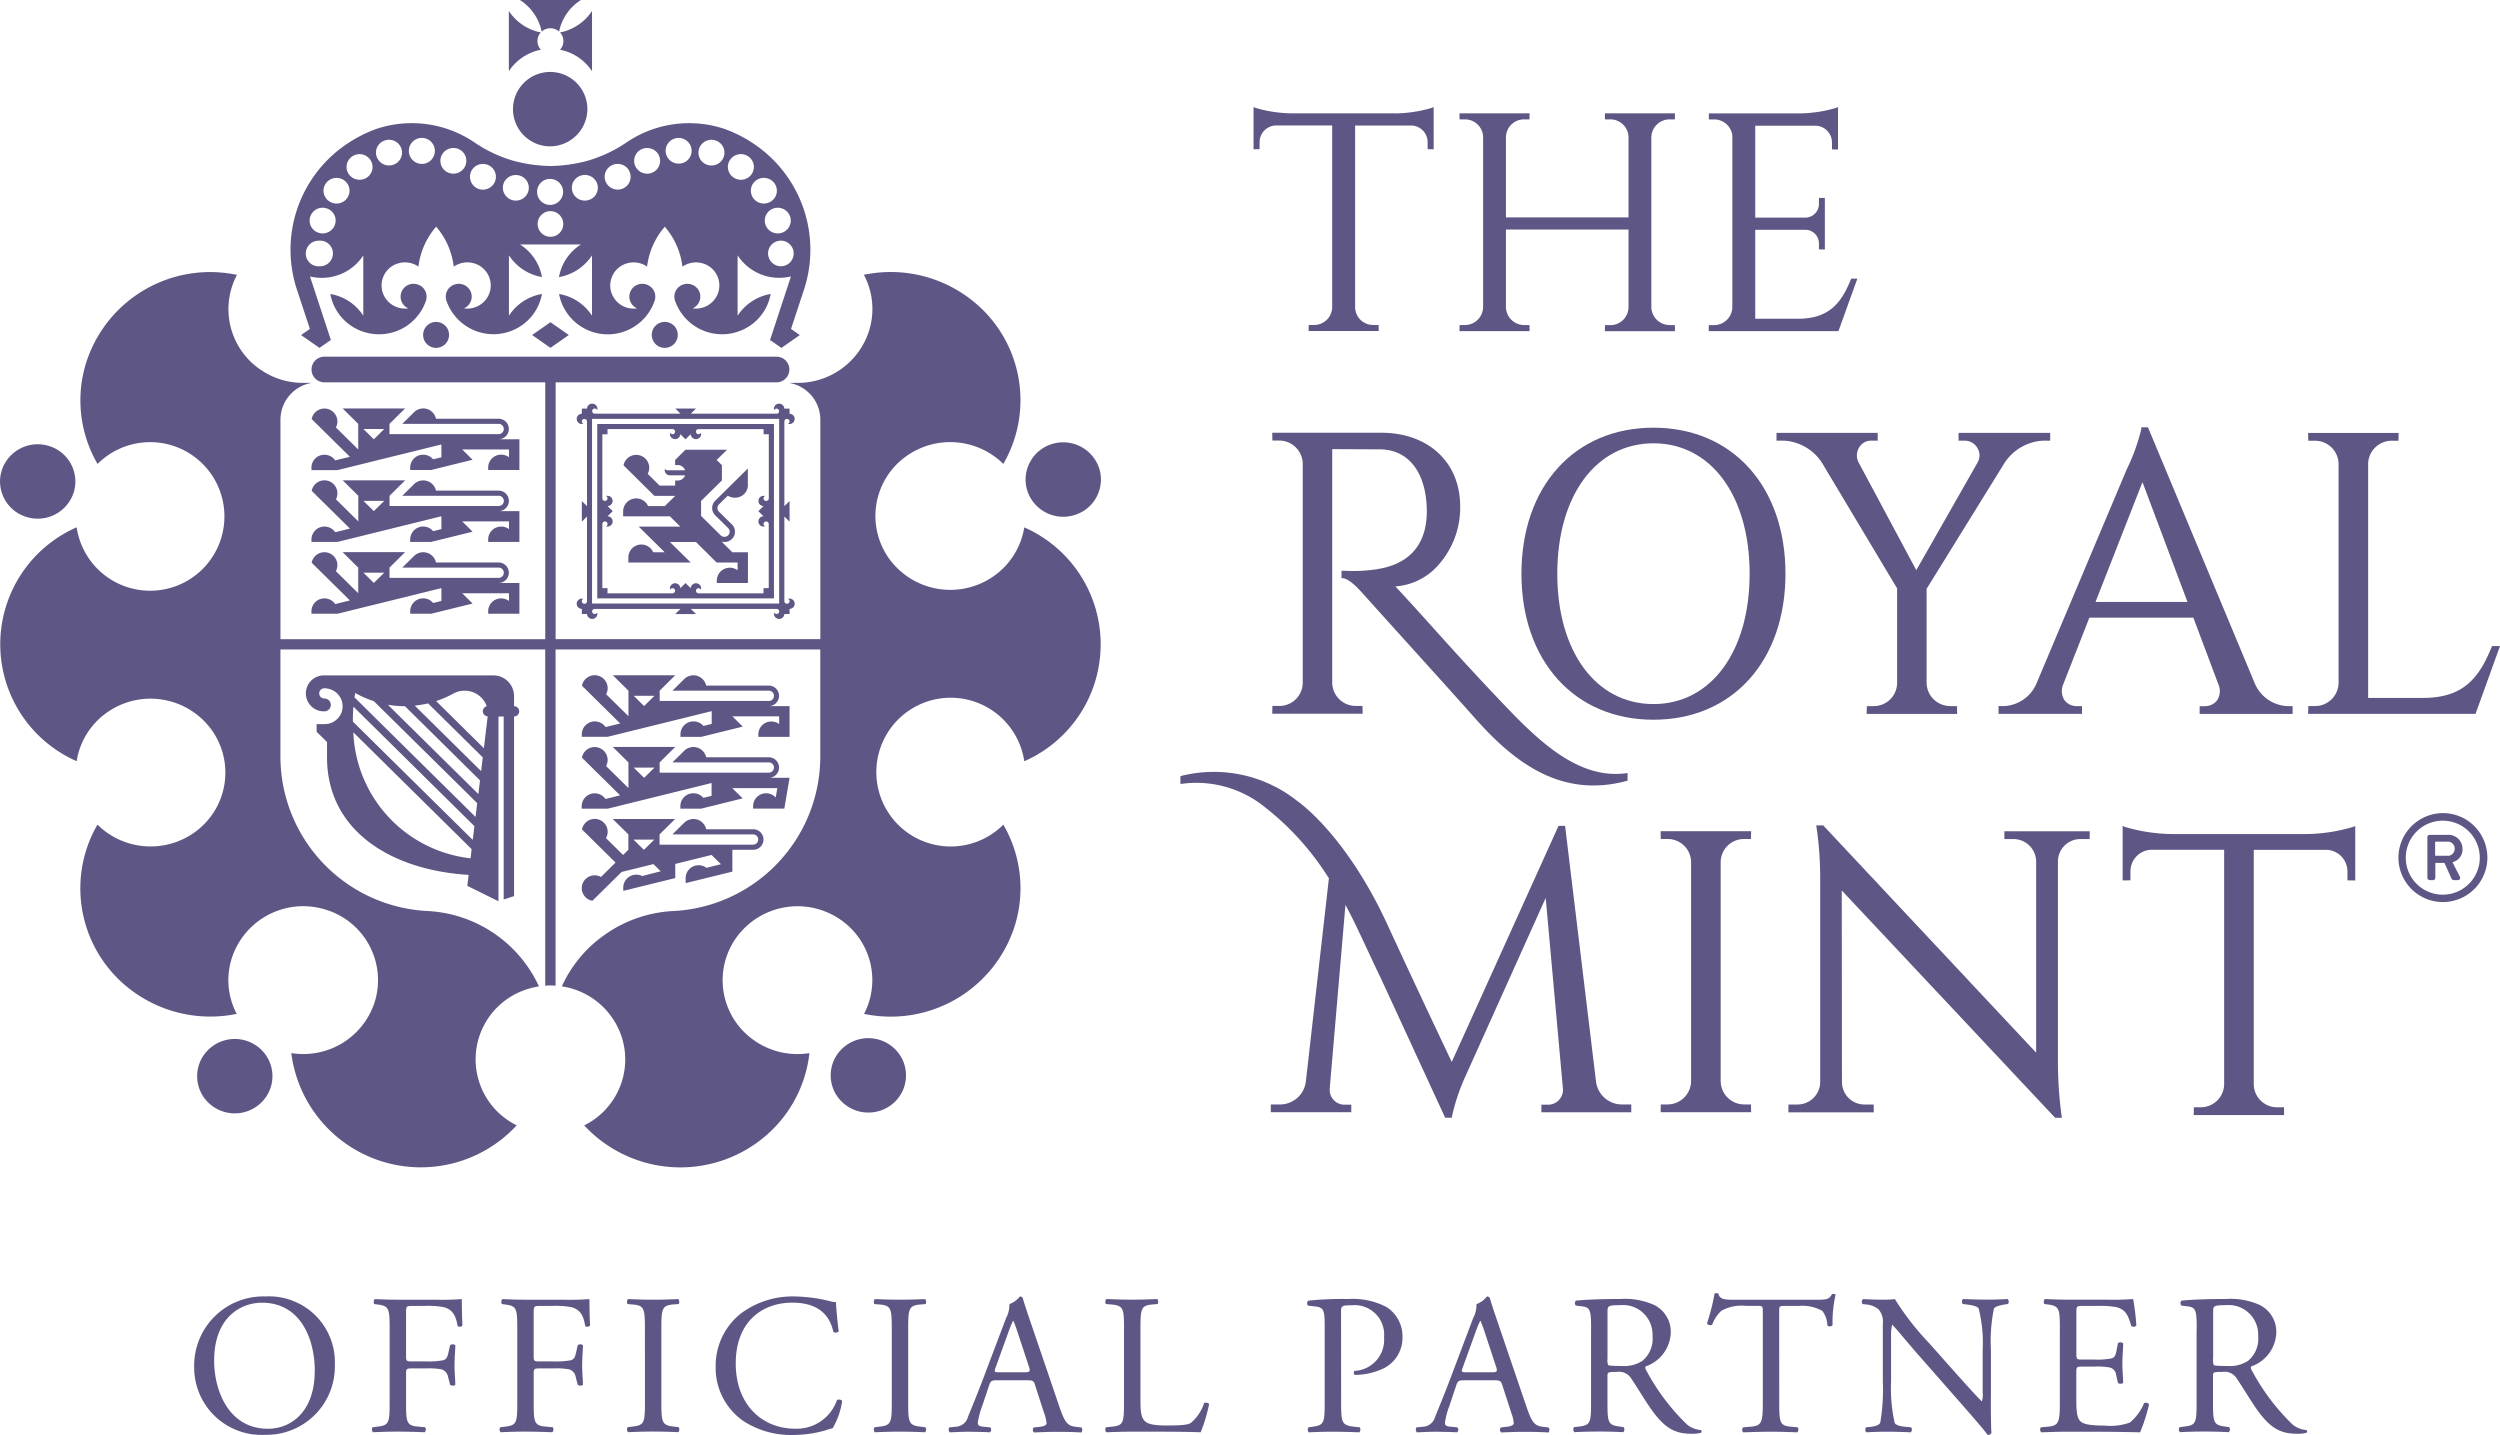 <svg xmlns:xlink="http://www.w3.org/1999/xlink" xmlns="http://www.w3.org/2000/svg" data-name="Group 40615" viewBox="0 0 186 106.758" width="186" height="106.758"><g fill="#5E5785" data-name="Group 40609"><path d="M14.447 101.711a5.145 5.145 0 0 1 5.3-5.255 4.9 4.9 0 0 1 5.166 5.1 5.08 5.08 0 0 1-5.166 5.193 5.01 5.01 0 0 1-5.3-5.044Zm8.974.311c0-2.456-1.086-5.1-3.93-5.1-1.547 0-3.558 1.056-3.558 4.318 0 2.2 1.071 5.059 4 5.059 1.785 0 3.481-1.34 3.481-4.272Z" data-name="Path 78740" fill="#5E5785"></path><path d="M30.21 100.889c0 .4.046.4.491.4h1.013a5.8 5.8 0 0 0 1.267-.088c.165-.058.284-.134.372-.522l.134-.595a.32.32 0 0 1 .388 0c0 .357-.058.952-.058 1.5s.058 1.1.058 1.443c-.058.088-.284.088-.388 0l-.15-.58a.71.71 0 0 0-.476-.564 5.2 5.2 0 0 0-1.148-.073h-1.011c-.445 0-.491.015-.491.4v2.069c0 1.562.031 1.785.91 1.862l.507.046a.29.29 0 0 1-.031.372 53 53 0 0 0-1.981-.046c-.656 0-1.159.015-1.862.046a.29.29 0 0 1-.031-.372l.372-.046c.864-.1.894-.3.894-1.862v-5.347c0-1.562-.031-1.769-.894-1.877l-.238-.031c-.088-.058-.061-.326.031-.372.626.031 1.132.046 1.727.046h2.737a20 20 0 0 0 2.007-.046c0 .683.015 1.4.046 1.965a.27.27 0 0 1-.357.046c-.119-.672-.3-1.221-1.04-1.412a6.4 6.4 0 0 0-1.443-.088h-.91c-.445 0-.445.031-.445.595v3.14Z" data-name="Path 78741" fill="#5E5785"></path><path d="M39.706 100.889c0 .4.046.4.491.4h1.013a5.8 5.8 0 0 0 1.267-.088c.165-.058.284-.134.372-.522l.134-.595a.32.32 0 0 1 .388 0c0 .357-.058.952-.058 1.5s.058 1.1.058 1.443c-.058.088-.284.088-.388 0l-.15-.58a.71.71 0 0 0-.476-.564 5.2 5.2 0 0 0-1.148-.073h-1.011c-.445 0-.491.015-.491.4v2.069c0 1.562.031 1.785.91 1.862l.507.046a.29.29 0 0 1-.031.372 53 53 0 0 0-1.981-.046c-.656 0-1.159.015-1.862.046a.29.29 0 0 1-.031-.372l.372-.046c.864-.1.894-.3.894-1.862v-5.347c0-1.562-.031-1.769-.894-1.877l-.238-.031c-.088-.058-.061-.326.031-.372.626.031 1.132.046 1.727.046h2.737a20 20 0 0 0 2.007-.046c0 .683.015 1.4.046 1.965a.27.27 0 0 1-.357.046c-.119-.672-.3-1.221-1.04-1.412a6.4 6.4 0 0 0-1.443-.088h-.91c-.445 0-.445.031-.445.595v3.14Z" data-name="Path 78742" fill="#5E5785"></path><path d="M47.982 98.955c0-1.578-.031-1.831-.91-1.9l-.372-.031c-.088-.058-.058-.326.031-.372.745.031 1.251.046 1.877.046s1.1-.015 1.846-.046c.088.046.119.311.031.372l-.37.024c-.879.073-.91.326-.91 1.9v5.3c0 1.578.031 1.785.91 1.888l.372.046c.088.061.058.326-.031.372a42 42 0 0 0-1.846-.046c-.626 0-1.132.015-1.877.046a.29.29 0 0 1-.031-.372l.372-.046c.879-.1.91-.311.91-1.888Z" data-name="Path 78743" fill="#5E5785"></path><path d="M55.124 97.723a6.42 6.42 0 0 1 4.019-1.267 11.6 11.6 0 0 1 2.633.357 1.1 1.1 0 0 0 .418.058c.015.342.088 1.278.207 2.188a.32.32 0 0 1-.4.031c-.223-1.013-.894-2.172-3.051-2.172-2.276 0-4.211 1.443-4.211 4.525s1.981 4.852 4.422 4.852a3.17 3.17 0 0 0 3.109-2.126.31.31 0 0 1 .388.061 5.6 5.6 0 0 1-.714 2.038 3 3 0 0 0-.522.15 8.8 8.8 0 0 1-2.353.342 6.53 6.53 0 0 1-3.708-1 4.8 4.8 0 0 1-2.115-4.092 4.95 4.95 0 0 1 1.877-3.946Z" data-name="Path 78744" fill="#5E5785"></path><path d="M66.348 98.955c0-1.578-.031-1.831-.91-1.9l-.372-.031c-.088-.058-.058-.326.031-.372.745.031 1.251.046 1.877.046s1.1-.015 1.846-.046c.088.046.119.311.031.372l-.372.031c-.879.073-.91.326-.91 1.9v5.3c0 1.578.031 1.785.91 1.888l.372.046a.29.29 0 0 1-.031.372 42 42 0 0 0-1.846-.046c-.626 0-1.132.015-1.877.046a.29.29 0 0 1-.031-.372l.372-.046c.879-.1.91-.311.91-1.888Z" data-name="Path 78745" fill="#5E5785"></path><path d="M77.019 103.066c-.1-.326-.165-.372-.61-.372H74.16c-.372 0-.461.046-.564.357l-.522 1.562a5.7 5.7 0 0 0-.326 1.236c0 .18.073.269.43.3l.491.046a.24.24 0 0 1-.031.372c-.388-.031-.848-.031-1.547-.046-.491 0-1.029.031-1.428.046a.3.3 0 0 1-.031-.372l.491-.046a.99.99 0 0 0 .894-.729c.269-.683.683-1.65 1.309-3.32l1.52-4.019a2.13 2.13 0 0 0 .253-1.056 1.7 1.7 0 0 0 .775-.564.21.21 0 0 1 .223.134c.192.656.43 1.34.656 2l2.038 5.984c.43 1.278.626 1.5 1.263 1.578l.4.046c.1.073.073.311 0 .372a33 33 0 0 0-1.8-.046c-.714 0-1.282.031-1.712.046a.25.25 0 0 1-.031-.372l.43-.046c.311-.031.522-.119.522-.269a3 3 0 0 0-.192-.791l-.656-2.023Zm-2.948-1.324c-.119.342-.1.357.311.357h1.831c.43 0 .461-.061.326-.461l-.8-2.426a10 10 0 0 0-.342-.937h-.031a9 9 0 0 0-.357.879l-.937 2.591Z" data-name="Path 78746" fill="#5E5785"></path><path d="M83.629 98.928c0-1.562-.031-1.8-.967-1.877l-.372-.031c-.088-.058-.061-.326.031-.372.833.031 1.34.046 1.934.046s1.086-.015 1.831-.046c.088.046.119.311.031.372l-.357.031c-.879.073-.91.311-.91 1.877v5.178c0 .937.046 1.324.311 1.608.165.165.445.342 1.624.342 1.263 0 1.578-.058 1.816-.192a3.2 3.2 0 0 0 .983-1.474c.088-.073.372-.015.372.088a11.7 11.7 0 0 1-.626 2.084c-.76-.031-2.172-.046-3.708-.046h-1.37c-.626 0-1.1.015-1.935.046a.29.29 0 0 1-.031-.372l.445-.046c.864-.088.894-.3.894-1.862v-5.358Z" data-name="Path 78747" fill="#5E5785"></path><path d="M99.78 104.286c0 1.562.031 1.758.983 1.862l.4.046a.294.294 0 0 1-.031.372 50 50 0 0 0-1.934-.046c-.626 0-1.159.015-1.816.046a.29.29 0 0 1-.031-.372l.311-.046c.864-.119.894-.3.894-1.862v-5.493c0-1.267-.031-1.52-.7-1.593l-.537-.061a.25.25 0 0 1 .031-.372 24 24 0 0 1 2.948-.119 5.4 5.4 0 0 1 2.856.595 2.57 2.57 0 0 1 1.19 2.234 2.53 2.53 0 0 1-1.49 2.371 5.05 5.05 0 0 1-2.053.445c-.1-.046-.1-.269-.015-.3a2.314 2.314 0 0 0 2.188-2.5 2.193 2.193 0 0 0-2.4-2.38c-.791 0-.8.058-.8.537Z" data-name="Path 78748" fill="#5E5785"></path><path d="M111.774 103.066c-.1-.326-.165-.372-.61-.372h-2.249c-.372 0-.461.046-.564.357l-.522 1.562a5.7 5.7 0 0 0-.326 1.236c0 .18.073.269.43.3l.491.046a.24.24 0 0 1-.031.372c-.388-.031-.848-.031-1.547-.046-.491 0-1.029.031-1.428.046a.3.3 0 0 1-.031-.372l.491-.046a.99.99 0 0 0 .894-.729c.269-.683.683-1.65 1.309-3.32l1.516-4.019a2.13 2.13 0 0 0 .253-1.056 1.7 1.7 0 0 0 .775-.564.21.21 0 0 1 .223.134c.192.656.434 1.34.656 2l2.038 5.984c.43 1.278.626 1.5 1.267 1.578l.4.046c.1.073.073.311 0 .372a33 33 0 0 0-1.8-.046c-.714 0-1.278.031-1.712.046a.25.25 0 0 1-.031-.372l.436-.053c.311-.031.522-.119.522-.269a3 3 0 0 0-.192-.791l-.656-2.023Zm-2.948-1.324c-.119.342-.1.357.311.357h1.831c.43 0 .461-.061.326-.461l-.8-2.426a10 10 0 0 0-.342-.937h-.031a9 9 0 0 0-.357.879l-.937 2.591Z" data-name="Path 78749" fill="#5E5785"></path><path d="M118.378 98.939c0-1.412-.046-1.666-.656-1.743l-.476-.061a.25.25 0 0 1 .015-.372c.833-.073 1.862-.119 3.32-.119a5.3 5.3 0 0 1 2.487.445 2.22 2.22 0 0 1 1.236 2.084 2.76 2.76 0 0 1-1.862 2.487c-.073.088 0 .238.073.357a16.1 16.1 0 0 0 2.99 3.957 1.8 1.8 0 0 0 1.029.418.125.125 0 0 1 .015.207 2.3 2.3 0 0 1-.656.073c-1.267 0-2.023-.372-3.082-1.877-.388-.549-1-1.578-1.459-2.249a1.06 1.06 0 0 0-1.056-.476c-.668 0-.7.015-.7.326v1.877c0 1.562.031 1.743.894 1.862l.311.046a.29.29 0 0 1-.031.372 36 36 0 0 0-3.631 0 .29.29 0 0 1-.031-.372l.372-.046c.864-.1.894-.3.894-1.862V98.93Zm1.221 2.126a1.14 1.14 0 0 0 .046.491c.046.046.269.073 1.025.073a2.47 2.47 0 0 0 1.531-.388 2.13 2.13 0 0 0 .745-1.846 2.192 2.192 0 0 0-2.38-2.291c-.921 0-.967.058-.967.476v3.481Z" data-name="Path 78750" fill="#5E5785"></path><path d="M132.375 104.286c0 1.562.031 1.785.894 1.862l.476.046c.088.061.058.326-.031.372-.848-.031-1.355-.046-1.95-.046s-1.117.015-2.069.046a.26.26 0 0 1 0-.372l.537-.046c.848-.073.921-.3.921-1.862v-6.652c0-.461 0-.476-.445-.476h-.818a3.05 3.05 0 0 0-1.831.372 2.7 2.7 0 0 0-.672 1.029.29.29 0 0 1-.388-.1 15.6 15.6 0 0 0 .564-2.219.37.37 0 0 1 .284 0c.088.476.58.461 1.267.461h6.026c.8 0 .937-.031 1.159-.418.073-.031.238-.015.269.046a8.9 8.9 0 0 0-.223 2.261c-.058.119-.311.119-.388.031a1.9 1.9 0 0 0-.372-1.086 2.96 2.96 0 0 0-1.727-.372h-1.056c-.445 0-.43.015-.43.507Z" data-name="Path 78751" fill="#5E5785"></path><path d="M148.119 103.987c0 .445 0 2.219.046 2.606a.27.27 0 0 1-.284.165c-.18-.253-.61-.775-1.9-2.249l-3.454-3.93c-.4-.461-1.413-1.681-1.727-2.007h-.031a4 4 0 0 0-.073.967v3.243a11.7 11.7 0 0 0 .269 3.082c.088.165.388.253.76.284l.461.046a.274.274 0 0 1-.031.372 36 36 0 0 0-1.743-.046c-.626 0-1.029.015-1.547.046a.28.28 0 0 1-.031-.372l.4-.046c.342-.046.58-.134.656-.3a14.5 14.5 0 0 0 .192-3.067v-4.3a1.37 1.37 0 0 0-.326-1.071 1.62 1.62 0 0 0-.921-.357l-.253-.031a.26.26 0 0 1 .031-.372c.626.046 1.413.046 1.681.046a5 5 0 0 0 .683-.046 20.4 20.4 0 0 0 2.545 3.274l1.443 1.624c1.025 1.148 1.758 1.981 2.457 2.695h.031a1.5 1.5 0 0 0 .058-.626v-3.186a10.5 10.5 0 0 0-.3-3.082c-.088-.134-.326-.223-.921-.3l-.253-.031c-.1-.088-.088-.326.031-.372.683.031 1.19.046 1.758.046.641 0 1.025-.015 1.531-.046a.263.263 0 0 1 .031.372l-.207.031c-.476.073-.775.192-.833.311a12 12 0 0 0-.223 3.067v3.558Z" data-name="Path 78752" fill="#5E5785"></path><path d="M153.255 98.928c0-1.547-.031-1.769-.906-1.877l-.238-.031c-.088-.058-.058-.326.031-.372a34 34 0 0 0 1.758.046h2.8a19 19 0 0 0 2.007-.046 17 17 0 0 1 .238 1.981.3.3 0 0 1-.372.031c-.223-.7-.357-1.221-1.132-1.412a7.2 7.2 0 0 0-1.443-.088h-1.071c-.445 0-.445.031-.445.595v2.979c0 .418.046.418.491.418h.864a5.6 5.6 0 0 0 1.263-.088c.18-.058.284-.15.357-.522l.119-.61a.3.3 0 0 1 .388.015c0 .357-.058.937-.058 1.5 0 .537.058 1.1.058 1.428-.058.1-.311.1-.388.015l-.134-.58a.63.63 0 0 0-.461-.564 5 5 0 0 0-1.148-.073h-.864c-.445 0-.491.015-.491.4v2.1c0 .791.046 1.294.284 1.547.18.18.491.342 1.8.342a4.3 4.3 0 0 0 1.9-.223 3.7 3.7 0 0 0 1.056-1.443.275.275 0 0 1 .372.1 13 13 0 0 1-.668 2.069c-1.34-.031-2.664-.046-3.988-.046h-1.34c-.641 0-1.148.015-2.023.046a.29.29 0 0 1-.031-.372l.491-.046c.848-.073.921-.3.921-1.862v-5.358Z" data-name="Path 78753" fill="#5E5785"></path><path d="M163.434 98.939c0-1.412-.046-1.666-.656-1.743l-.476-.061a.25.25 0 0 1 .015-.372c.833-.073 1.862-.119 3.32-.119a5.26 5.26 0 0 1 2.483.445 2.22 2.22 0 0 1 1.236 2.084 2.76 2.76 0 0 1-1.862 2.487c-.073.088 0 .238.073.357a16.1 16.1 0 0 0 2.99 3.957 1.8 1.8 0 0 0 1.029.418.125.125 0 0 1 .015.207 2.3 2.3 0 0 1-.656.073c-1.263 0-2.023-.372-3.082-1.877-.388-.549-1-1.578-1.459-2.249a1.06 1.06 0 0 0-1.056-.476c-.668 0-.7.015-.7.326v1.877c0 1.562.031 1.743.894 1.862l.311.046a.294.294 0 0 1-.031.372 36 36 0 0 0-3.631 0 .29.29 0 0 1-.031-.372l.372-.046c.864-.1.894-.3.894-1.862V98.93Zm1.221 2.126a1.14 1.14 0 0 0 .046.491c.046.046.269.073 1.029.073a2.47 2.47 0 0 0 1.531-.388 2.13 2.13 0 0 0 .745-1.846 2.192 2.192 0 0 0-2.38-2.291c-.921 0-.967.058-.967.476v3.481Z" data-name="Path 78754" fill="#5E5785"></path></g><g fill="#5E5785" data-name="Group 40614"><g data-name="Group 40610" fill="#5E5785"><path d="M137.702 20.793c-.729 1.8-1.647 2.921-3.95 2.921h-3.163v-6.618h3.765a1.015 1.015 0 0 1 .975 1.013v.445l.441.008v-3.834h-.441v.449a1.016 1.016 0 0 1-.994 1.013h-3.746V9.354h4.537a1.25 1.25 0 0 1 1.174 1.247v.514l.449.008V7.965l-.154.065a10 10 0 0 1-2.679.407h-6.782l.008.449h.4a1.35 1.35 0 0 1 1.343 1.2v12.775a1.36 1.36 0 0 1-1.351 1.328h-.4l-.008.449h9.653l1.409-3.907h-.461l-.027.069Z" data-name="Path 78755" fill="#5E5785"></path><path d="M124.21 24.182a1.36 1.36 0 0 1-1.351-1.328V10.21a1.36 1.36 0 0 1 1.351-1.328h.4l.008-.449h-5.215l.008.449h.4a1.35 1.35 0 0 1 1.351 1.3v5.992h-9.12v-5.979a1.343 1.343 0 0 1 1.351-1.313h.4l.008-.449h-5.216l.008.449h.4a1.346 1.346 0 0 1 1.351 1.317v12.658a1.364 1.364 0 0 1-1.351 1.328h-.4l-.008.449h5.216l-.008-.449h-.4a1.36 1.36 0 0 1-1.351-1.324v-5.784h9.12v5.8a1.35 1.35 0 0 1-1.351 1.313h-.4l-.008.449h5.216l-.008-.449h-.4Z" data-name="Path 78756" fill="#5E5785"></path><path d="M103.818 8.433h-7.7a9.7 9.7 0 0 1-2.7-.407l-.154-.065v3.144l.449-.008v-.514a1.246 1.246 0 0 1 1.19-1.247h4.211v13.552a1.345 1.345 0 0 1-1.347 1.29h-.4l-.008.449h5.217l-.008-.449h-.4a1.34 1.34 0 0 1-1.347-1.305V9.339h4.2a1.24 1.24 0 0 1 1.194 1.247v.514l.449.008V7.965l-.154.065a10 10 0 0 1-2.7.407" data-name="Path 78757" fill="#5E5785"></path></g><g data-name="Group 40611" fill="#5E5785"><path d="M19.291 27.436a5.55 5.55 0 0 0 3.363 1.05h.546a2.78 2.78 0 0 0-2.334 2.729v16.34h19.7v-19.11H24.132a.954.954 0 1 1 0-1.908h33.642a.954.954 0 1 1 0 1.908H41.339v19.107h19.694V31.213a2.78 2.78 0 0 0-2.333-2.727h.526a5.57 5.57 0 0 0 5.408-3.8 5.42 5.42 0 0 0-.361-4.241 9.74 9.74 0 0 1 7.669 1.616 9.46 9.46 0 0 1 2.706 12.455 5.626 5.626 0 0 0-7.22-.576 5.455 5.455 0 0 0-1.236 7.68 5.62 5.62 0 0 0 7.78 1.217 5.5 5.5 0 0 0 2.234-3.6 9.5 9.5 0 0 1 0 17.4 5.533 5.533 0 1 0-1.558 4.717 9.4 9.4 0 0 1 .8 7.684 9.68 9.68 0 0 1-11.162 6.395 5.45 5.45 0 0 0-1.681-6.959 5.613 5.613 0 0 0-7.776 1.221 5.447 5.447 0 0 0 1.232 7.677 5.6 5.6 0 0 0 4.161.979 9.49 9.49 0 0 1-3.922 6.678 9.754 9.754 0 0 1-12.835-1.3 5.47 5.47 0 0 0 2.783-6.6 5.55 5.55 0 0 0-4.448-3.743 9.47 9.47 0 0 1 3.136-3.8 9.67 9.67 0 0 1 5.058-1.8 11.513 11.513 0 0 0 11.035-11.44V48.32H41.335v25.014a5 5 0 0 0-.771 0V48.32h-19.7v8.026A11.514 11.514 0 0 0 31.82 67.78a9.67 9.67 0 0 1 8.28 5.606 6 6 0 0 0-.867.207 5.471 5.471 0 0 0-.791 10.133 9.71 9.71 0 0 1-16.769-5.377 5.58 5.58 0 0 0 6.183-3.731 5.48 5.48 0 0 0-3.573-6.924 5.587 5.587 0 0 0-7.016 3.527 5.4 5.4 0 0 0 .342 4.211 9.75 9.75 0 0 1-7.65-1.624 9.467 9.467 0 0 1-2.71-12.455 5.63 5.63 0 0 0 7.224.576 5.455 5.455 0 0 0 1.232-7.68 5.613 5.613 0 0 0-7.776-1.217 5.46 5.46 0 0 0-2.226 3.6 9.5 9.5 0 0 1 0-17.4 5.527 5.527 0 1 0 1.555-4.713 9.4 9.4 0 0 1-.8-7.68A9.68 9.68 0 0 1 17.63 20.45a5.45 5.45 0 0 0 1.662 6.993m29.2-2.518a.967.967 0 1 1 .967.956.96.96 0 0 1-.967-.956m-17.011 0a.965.965 0 1 1 .963.956.957.957 0 0 1-.963-.956m9.473-.952 1.366.952-1.366.956-1.366-.956Zm-16.34 1.32-.844.591-1.37-.955.656-.457-.91-2.764A9.48 9.48 0 0 1 25.6 10.853a10 10 0 0 1 2.384-1.255 8.31 8.31 0 0 1 7.277.971 10.1 10.1 0 0 0 3.026 1.417 11.4 11.4 0 0 0 2.668.365 11.3 11.3 0 0 0 2.671-.365 10.2 10.2 0 0 0 3.025-1.416 8.3 8.3 0 0 1 7.274-.971 9.8 9.8 0 0 1 2.38 1.255 9.49 9.49 0 0 1 3.458 10.855l-.91 2.764.653.457-1.37.956-.844-.591 1.555-4.729a3 3 0 0 1-.242.05 3.8 3.8 0 0 1-1.267 0A3.7 3.7 0 0 1 54.878 19v4.486a3.69 3.69 0 0 1 2.46-1.616 3.61 3.61 0 0 1-1.638 2.426 3.7 3.7 0 0 1-5.485-1.946.95.95 0 0 1 .622-1.186.97.97 0 0 1 1.221.61.95.95 0 0 1-.53 1.167 1.75 1.75 0 0 0 1.908-1.171 1.71 1.71 0 0 0-1.116-2.164 1.77 1.77 0 0 0-1.547.234 5.54 5.54 0 0 0-1.313-2.971 5.54 5.54 0 0 0-1.317 2.967 1.76 1.76 0 0 0-1.539-.23 1.714 1.714 0 0 0-1.117 2.165 1.74 1.74 0 0 0 1.913 1.17.95.95 0 0 1-.53-1.167.964.964 0 0 1 1.217-.61.95.95 0 0 1 .622 1.2l-.015.042a3.685 3.685 0 0 1-7.1-.534 3.66 3.66 0 0 1 2.451 1.614v-4.487a3.68 3.68 0 0 1-2.457 1.616 3.6 3.6 0 0 1 1.639-2.429h-4.544a3.63 3.63 0 0 1 1.639 2.426 3.67 3.67 0 0 1-2.457-1.616v4.49a3.67 3.67 0 0 1 2.457-1.616 3.62 3.62 0 0 1-1.639 2.426 3.7 3.7 0 0 1-5.477-1.946.947.947 0 0 1 .626-1.186.964.964 0 0 1 1.217.61.95.95 0 0 1-.53 1.167 1.75 1.75 0 0 0 1.908-1.171 1.714 1.714 0 0 0-1.117-2.165 1.77 1.77 0 0 0-1.551.234 5.53 5.53 0 0 0-1.309-2.971 5.5 5.5 0 0 0-1.317 2.967 1.77 1.77 0 0 0-1.543-.23 1.714 1.714 0 0 0-1.117 2.165 1.75 1.75 0 0 0 1.908 1.171.95.95 0 0 1-.53-1.167.964.964 0 0 1 1.217-.61.95.95 0 0 1 .632 1.182l-.008.023a3.67 3.67 0 0 1-3.493 2.5 3.7 3.7 0 0 1-1.984-.572 3.64 3.64 0 0 1-1.639-2.426 3.65 3.65 0 0 1 2.453 1.615v-4.483a3.67 3.67 0 0 1-2.457 1.616 3.8 3.8 0 0 1-1.267 0 5 5 0 0 1-.242-.05l1.555 4.729Zm12.817-11.522a.967.967 0 0 0 1.892.4.95.95 0 0 0-.745-1.128.966.966 0 0 0-1.148.733m-2.372-1.025a.954.954 0 0 0 .464 1.27.97.97 0 0 0 1.282-.464.95.95 0 0 0-.467-1.271.97.97 0 0 0-1.282.461m-2.161-1.255a.944.944 0 0 0 .353 1.3.973.973 0 0 0 1.32-.349.95.95 0 0 0-.353-1.305.97.97 0 0 0-1.32.353m-2.468-.372a.967.967 0 1 0 1.063-.852.96.96 0 0 0-1.063.852m-2.41.5a.965.965 0 0 0 1.194.653.95.95 0 0 0 .664-1.182.97.97 0 0 0-1.2-.653.95.95 0 0 0-.664 1.182m-2.032 1.377a.98.98 0 0 0 1.355.188.945.945 0 0 0 .188-1.336.973.973 0 0 0-1.351-.188.945.945 0 0 0-.192 1.336M24.5 14.98a.97.97 0 0 0 1.34-.257.946.946 0 0 0-.261-1.324.975.975 0 0 0-1.343.257.943.943 0 0 0 .261 1.324m-.745 2.353a.97.97 0 0 0 1.186-.676.95.95 0 0 0-.683-1.167.967.967 0 0 0-1.186.676.95.95 0 0 0 .683 1.167m.058 2.476a.953.953 0 1 0-.1-1.9.953.953 0 1 0 .1 1.9m17.134-4.1a.954.954 0 1 0 .963.956.96.96 0 0 0-.963-.956m3.516-1.938a.966.966 0 0 0-1.148-.733.95.95 0 0 0-.745 1.128.96.96 0 0 0 1.144.737.95.95 0 0 0 .745-1.132m2.376-1.025a.97.97 0 0 0-1.287-.46.945.945 0 0 0-.468 1.267.973.973 0 0 0 1.286.464.95.95 0 0 0 .464-1.27m2.161-1.255a.98.98 0 0 0-1.324-.353.95.95 0 0 0-.353 1.305.97.97 0 0 0 1.32.349.946.946 0 0 0 .353-1.3m2.468-.372a.966.966 0 0 0-1.063-.852.954.954 0 0 0-.86 1.048.966.966 0 0 0 1.063.852.956.956 0 0 0 .86-1.048m2.41.5a.95.95 0 0 0-.664-1.182.965.965 0 0 0-1.194.653.95.95 0 0 0 .66 1.182.97.97 0 0 0 1.2-.653m2.03 1.374a.945.945 0 0 0-.192-1.336.97.97 0 0 0-1.351.188.94.94 0 0 0 .192 1.336.97.97 0 0 0 1.351-.188m1.478 1.984a.943.943 0 0 0 .261-1.324.974.974 0 0 0-1.343-.257.946.946 0 0 0-.261 1.324.974.974 0 0 0 1.343.257m.745 2.353a.95.95 0 0 0 .683-1.166.97.97 0 0 0-1.186-.676.955.955 0 0 0-.683 1.167.967.967 0 0 0 1.186.676m-.058 2.476a.953.953 0 1 0-.914-1 .96.96 0 0 0 .914 1m-18.1-5.546a.967.967 0 1 0 .967-.952.96.96 0 0 0-.967.952" data-name="Path 78758" fill="#5E5785"></path><path d="M50.235 30.395h1.547l-.388.384h6.379a.3.3 0 0 0 .081-.015.19.19 0 0 0 .111-.173.195.195 0 0 0-.372-.077.6.6 0 0 1-.015-.115.388.388 0 0 1 .775 0h.388v.384a.382.382 0 1 1 0 .764.4.4 0 0 1-.115-.015.2.2 0 0 0 .115-.173.187.187 0 0 0-.192-.188.18.18 0 0 0-.177.111.2.2 0 0 0-.015.081v6.295l.388-.38v1.531l-.388-.38v6.3a.3.3 0 0 0 .015.077.195.195 0 0 0 .372-.077.19.19 0 0 0-.115-.173.3.3 0 0 1 .115-.019.382.382 0 1 1 0 .764v.38h-.388a.388.388 0 0 1-.775 0 .5.5 0 0 1 .015-.111.19.19 0 0 0 .177.111.2.2 0 0 0 .2-.188.19.19 0 0 0-.111-.173.2.2 0 0 0-.081-.015h-6.383l.388.38h-1.547l.388-.38h-6.379a.3.3 0 0 0-.081.015.19.19 0 0 0-.115.173.193.193 0 0 0 .2.188.19.19 0 0 0 .177-.111.3.3 0 0 1 .019.111.388.388 0 0 1-.775 0h-.384v-.38a.382.382 0 1 1 0-.764.3.3 0 0 1 .111.019.191.191 0 0 0 .081.365.19.19 0 0 0 .177-.115.3.3 0 0 0 .015-.077v-6.3l-.384.38v-1.532l.384.38v-6.295a.192.192 0 0 0-.384 0 .19.19 0 0 0 .111.173.4.4 0 0 1-.111.015.382.382 0 1 1 0-.764v-.387h.384a.388.388 0 0 1 .775 0 .3.3 0 0 1-.019.115.193.193 0 1 0-.257.249.2.2 0 0 0 .081.015h6.377l-.388-.384Zm7.734.768H44.048v13.741h13.921Zm-13.534.38h13.147V44.52H44.436Zm12.759 7.446a.2.2 0 0 0-.015-.077.195.195 0 0 0-.372.077.19.19 0 0 0 .115.173.4.4 0 0 1-.115.015.382.382 0 1 1 0-.764l-.388-.38.388-.384a.38.38 0 1 1 0-.76.6.6 0 0 1 .115.015.19.19 0 0 0-.115.177.19.19 0 0 0 .2.188.2.2 0 0 0 .177-.111.2.2 0 0 0 .015-.077v-4.772h-.388v-.384h-4.837a.3.3 0 0 0-.081.015.191.191 0 0 0 .081.365.19.19 0 0 0 .177-.115.6.6 0 0 1 .015.115.388.388 0 0 1-.775 0l-.388.38-.388-.38a.388.388 0 0 1-.775 0 .3.3 0 0 1 .019-.115.19.19 0 0 0 .177.115.19.19 0 0 0 .192-.192.185.185 0 0 0-.115-.173.2.2 0 0 0-.077-.015h-4.837v.384h-.384v4.771a.2.2 0 0 0 .015.077.2.2 0 0 0 .177.111.19.19 0 0 0 .192-.188.2.2 0 0 0-.111-.177.5.5 0 0 1 .111-.015.38.38 0 1 1 0 .76l.388.384-.388.38a.382.382 0 1 1 0 .764.4.4 0 0 1-.111-.015.191.191 0 0 0-.081-.365.19.19 0 0 0-.177.115.2.2 0 0 0-.015.077v4.771h.384v.384h4.836a.2.2 0 0 0 .077-.019.185.185 0 0 0 .115-.173.193.193 0 0 0-.368-.077.3.3 0 0 1-.019-.111.388.388 0 0 1 .775 0l.388-.384.388.384a.388.388 0 0 1 .775 0 .5.5 0 0 1-.015.111.2.2 0 0 0-.177-.111.19.19 0 0 0-.192.188.19.19 0 0 0 .111.173.2.2 0 0 0 .081.019h4.832v-.384h.388Zm-1.547-2.921a.97.97 0 0 1-.28.687.99.99 0 0 1-1.217.123l-.66.653a.38.38 0 0 0 0 .541l.967.948a.76.76 0 0 1 0 1.082.78.78 0 0 1-.775.188l.035.035.771.764h1.159v2.288H53.33v-.188a.968.968 0 0 1 1.547-.76v-.576h-1.556l-1.543-1.528h-1.934l1.547 1.528H46.75v-.384a.966.966 0 0 1 1.85-.38h.856l-1.935-1.908h3.094l-.771-.764h-3.482v-.38a.972.972 0 0 1 1.858-.384h1.24l.775-.76h-1.547l-2.3-2.276.008-.023a.966.966 0 0 1 1.908.2 1 1 0 0 1-.115.457l.887.879h1.154v-.38h.192a.58.58 0 0 0 .549-.384h-1.127a.385.385 0 0 1-.388-.38.6.6 0 0 1 .015-.115.2.2 0 0 0 .18.115h1.32a.58.58 0 0 0-.549-.384h-.192v-.38l.771-.764h3.094l-.775.764.388.38v1.144l-1.547 1.524v1.117l1.459 1.443a.4.4 0 0 0 .553 0 .376.376 0 0 0 0-.541l-.963-.952a.76.76 0 0 1 0-1.082l2.43-2.4v1.213Zm-20.88 29.831.1-.806c-5.922-.368-10.536-3.389-10.536-8.74v-1.144l-.775-.764v-.572h.58a1.5 1.5 0 0 0 .269-.023 1.3 1.3 0 0 0 .315-.1 1.35 1.35 0 0 0 .668-.691 1.3 1.3 0 0 0 .1-.51 1.3 1.3 0 0 0-.088-.48 1.34 1.34 0 0 0-.5-.626 1.5 1.5 0 0 0-.315-.157 1.4 1.4 0 0 0-.455-.077.38.38 0 1 0 0 .76.48.48 0 0 1 .484.476.486.486 0 0 1-.484.48 1.338 1.338 0 1 1 0-2.675h12.568a1.536 1.536 0 0 1 1.547 1.528v.764a.382.382 0 1 1 0 .764v13.365l-.771.253V53.309h-.388v13.745l-2.318-1.148Zm.944-7.842-5.581-5.515a7.7 7.7 0 0 1-1.27-.107l6.732 6.644Zm.207-1.708-4.065-4.015a8 8 0 0 1-.994.165l4.936 4.871Zm-3.466-4.184 3.547 3.5.284-2.368a.382.382 0 0 1-.069-.752 1.73 1.73 0 0 0-1.313-1.125 1.6 1.6 0 0 0-.33-.031 1.75 1.75 0 0 0-.833.207 7.6 7.6 0 0 1-1.286.564m-6.072-.269 9 8.889.123-1.025-7.684-7.584a7.6 7.6 0 0 1-1.389-.611q-.03.168-.054.338m8.713 11.277-8.8-8.69a9.814 9.814 0 0 0 8.721 9.373Zm-8.836-9.488 8.92 8.8.123-1.021-9-8.889q-.041.451-.042.914v.2Zm20.88 8.778.775.764.771-.764Zm-2.053-.115 1.278 1.259.392-.384v-1.148l-1.163-1.144h4.644l-1.159 1.144v.764h6.958a.382.382 0 1 0 0-.764h-6l.871-.86a1 1 0 0 1 .687-.284.97.97 0 0 1 .952.764h3.5a.764.764 0 1 1 0 1.528h-1.552v1.624l-3.477.856v-.376a.96.96 0 0 1 .967-.956.95.95 0 0 1 .58.192l1.082-.269-.7-.687-2.7.668v1.052l-3.869.952v-.249a.964.964 0 0 1 .971-.956.95.95 0 0 1 .434.1l1.382-.353-.541-.534-2.368.583-2.176 2.146a.953.953 0 0 1 .177-1.892.95.95 0 0 1 .464.119l1.082-1.071-2.5-2.468.008-.027a.966.966 0 0 1 1.908.2.93.93 0 0 1-.119.457m-1.8-5.976.008-.027a.966.966 0 0 1 1.908.2.9.9 0 0 1-.119.457l1.666 1.643v-1.911l-1.163-1.148h4.644l-1.159 1.148v.764H57.2a.382.382 0 1 0 0-.764h-7.17l.871-.86a.974.974 0 0 1 1.639.48h4.656a.764.764 0 1 1 0 1.528h1.547l-.388 2.291H56.03v-.192a.968.968 0 0 1 1.685-.633l.119-.7H54.48l.775.764-3.09.764h-1.546v-.192a.96.96 0 0 1 .967-.952.98.98 0 0 1 .745.338l.61-.146v-.956l-7.734 1.911h-1.931v-.192a.969.969 0 0 1 1.769-.53l1.09-.273-2.848-2.81Zm3.854.748.775.764.771-.764Zm3.481-2.291v-.192a.96.96 0 0 1 .967-.952.98.98 0 0 1 .745.338l.61-.15v-.952l-7.734 1.908h-1.932v-.192a.969.969 0 0 1 1.769-.53l1.09-.269-2.848-2.81.008-.027a.966.966 0 0 1 1.908.2.9.9 0 0 1-.119.457l1.666 1.639v-1.898l-1.163-1.148h4.644l-1.159 1.148v.764h8.122a.382.382 0 1 0 0-.764H50.03l.871-.86a.974.974 0 0 1 1.639.48h4.656a.764.764 0 1 1 0 1.528h1.547v2.288h-2.32v-.192a.96.96 0 0 1 .963-.952 1 1 0 0 1 .583.188v-.572h-3.481l.775.764-3.09.764H50.63Zm-3.481-3.051.775.764.771-.764Zm-20.106-9.157.772.76.775-.76h-1.544Zm4.64 3.051h-1.163v-.188a.967.967 0 0 1 1.708-.61l.614-.15v-.956l-7.734 1.908h-1.934v-.188a.96.96 0 0 1 .967-.956.98.98 0 0 1 .8.422l1.094-.269-2.848-2.81.008-.027a.968.968 0 0 1 1.911.2 1 1 0 0 1-.115.457l1.662 1.643v-1.907l-1.159-1.148h4.644l-1.157 1.148v.764h8.122a.382.382 0 1 0 0-.764H29.93l.871-.86a.98.98 0 0 1 .687-.284.97.97 0 0 1 .948.764h4.66a.762.762 0 1 1 0 1.524h1.547v2.291h-2.322v-.188a.96.96 0 0 1 .967-.956.97.97 0 0 1 .58.192v-.572h-3.477l.771.764-3.094.76h-.384Zm-1.163-10.686v-.192a.96.96 0 0 1 .967-.952.98.98 0 0 1 .741.342l.614-.15v-.956l-7.734 1.911h-1.934v-.192a.96.96 0 0 1 .967-.952.97.97 0 0 1 .8.418l1.094-.265-2.848-2.813.008-.027a.968.968 0 0 1 1.911.2.95.95 0 0 1-.115.453l1.662 1.643v-1.907l-1.159-1.144h4.644l-1.159 1.144v.764h8.122a.382.382 0 1 0 0-.764H29.93l.871-.86a.967.967 0 0 1 1.635.48h4.66a.762.762 0 1 1 0 1.524h1.547v2.291h-2.322v-.192a.96.96 0 0 1 .967-.952.95.95 0 0 1 .58.192v-.576h-3.477l.771.764-3.094.764h-1.546Zm-3.477-3.055.772.764.775-.764h-1.544Zm3.477 8.4v-.19a.967.967 0 0 1 1.708-.61l.614-.154v-.956l-7.734 1.911h-1.934v-.188a.969.969 0 0 1 1.769-.534l1.094-.273-2.848-2.81.008-.023a.966.966 0 1 1 1.8.656l1.662 1.643v-1.905l-1.159-1.148h4.644l-1.159 1.148v.76h8.122a.38.38 0 1 0 0-.76H29.93l.871-.86a.95.95 0 0 1 .687-.284.97.97 0 0 1 .948.76h4.66a.764.764 0 1 1 0 1.528h1.547v2.291h-2.322v-.188a.96.96 0 0 1 .967-.956.95.95 0 0 1 .58.192v-.576h-3.477l.771.764-3.094.764h-1.546Zm-3.477-3.055.772.764.775-.764h-1.544Z" data-name="Path 78759" fill="#5E5785"></path><path d="M40.237 3.7a3.7 3.7 0 0 0-2.38 1.6V.814a3.7 3.7 0 0 0 2.38 1.6.95.95 0 0 0 0 1.282m.061-1.347A3.64 3.64 0 0 0 38.678 0h4.545a3.62 3.62 0 0 0-1.625 2.349.96.96 0 0 0-.649-.246.98.98 0 0 0-.649.246m1.366.065a3.7 3.7 0 0 0 2.38-1.6V5.3a3.69 3.69 0 0 0-2.38-1.6.94.94 0 0 0 0-1.282m-.764 8.471a2.768 2.768 0 1 1 2.8-2.767 2.79 2.79 0 0 1-2.8 2.767m22.053 66.879a2.83 2.83 0 0 1 3.919.614 2.746 2.746 0 0 1-.622 3.865 2.827 2.827 0 0 1-3.915-.614 2.746 2.746 0 0 1 .622-3.865m-43.845.061a2.74 2.74 0 0 1 .622 3.861 2.82 2.82 0 0 1-3.915.614 2.745 2.745 0 0 1-.618-3.865 2.826 2.826 0 0 1 3.915-.61M5.469 36.679a2.81 2.81 0 0 1-3.531 1.773 2.76 2.76 0 0 1-1.8-3.485 2.817 2.817 0 0 1 3.535-1.777 2.766 2.766 0 0 1 1.8 3.489m70.966-.146a2.766 2.766 0 0 1 1.8-3.489 2.82 2.82 0 0 1 3.535 1.781 2.76 2.76 0 0 1-1.8 3.485 2.813 2.813 0 0 1-3.535-1.777" data-name="Path 78760" fill="#5E5785"></path></g><g data-name="Group 40612" fill="#5E5785"><path d="M145.083 52.528a1.75 1.75 0 0 1-1.743-1.708v-7.01l5.8-9.373a3.66 3.66 0 0 1 2.84-1.65h.553v-.58h-6.817v.58h.514a1.08 1.08 0 0 1 .894.557 1.03 1.03 0 0 1 .012 1.059l-4.564 8.018-4.291-8.014a1.13 1.13 0 0 1 .038-1.113 1.02 1.02 0 0 1 .867-.51h.514v-.58h-7.529v.58h.545a3.6 3.6 0 0 1 2.84 1.65l5.589 9.342v7.059a1.737 1.737 0 0 1-1.743 1.7h-.51l-.012.58h6.732l-.012-.58h-.51Z" data-name="Path 78761" fill="#5E5785"></path><path d="M162.747 44.782h-6.84l3.493-8.913Zm4.974 5.98-7.911-18.969h-.5v.142a14.6 14.6 0 0 1-1.079 2.979l-6.68 15.849a2.76 2.76 0 0 1-2.449 1.769h-.411v.58h6.21v-.576h-.4a1.12 1.12 0 0 1-.91-.453 1.26 1.26 0 0 1-.081-1.182l1.938-4.944h7.738l1.85 4.925a1.27 1.27 0 0 1-.069 1.2 1.13 1.13 0 0 1-.913.457h-.4v.576h6.917v-.58h-.388a2.77 2.77 0 0 1-2.456-1.766" data-name="Path 78762" fill="#5E5785"></path><path d="M185.37 48.155c-.944 2.326-2.126 3.769-5.1 3.769h-4.08V34.502a1.753 1.753 0 0 1 1.745-1.711h.514l.008-.58h-6.732l.008.58h.514a1.75 1.75 0 0 1 1.743 1.712V50.82a1.753 1.753 0 0 1-1.743 1.712h-.51l-.012.58h12.455l1.819-5.044h-.595Z" data-name="Path 78763" fill="#5E5785"></path><path d="M130.172 42.682c0 5.8-2.875 9.7-7.155 9.7s-7.155-3.9-7.155-9.7 2.875-9.7 7.155-9.7 7.155 3.9 7.155 9.7m-7.155-10.862c-5.876 0-9.822 4.368-9.822 10.862s3.95 10.866 9.822 10.866 9.822-4.368 9.822-10.866-3.954-10.862-9.822-10.862" data-name="Path 78764" fill="#5E5785"></path><path d="M111.31 51.806c-1.885-1.984-3.278-3.535-4.629-5.032a234 234 0 0 0-2.863-3.144 4.68 4.68 0 0 0 3.028-1.409 6.42 6.42 0 0 0 1.792-4.545c0-3.278-2.364-5.481-5.884-5.481h-8.1l.012.583h.514a1.75 1.75 0 0 1 1.743 1.712v16.332a1.734 1.734 0 0 1-1.739 1.7h-.518l-.012.58h6.725l-.008-.58h-.5a1.75 1.75 0 0 1-1.754-1.708V33.416l3.52.015c2.1 0 3.416 1.624 3.512 4.341a5.8 5.8 0 0 1-.173 1.723c-.722 2.66-3.347 2.867-4.468 2.959a12 12 0 0 1-1.4.015h-.299v.541l.123.015c.48.065 1.071.691 1.681 1.378.875.979 2.3 2.552 3.719 4.126 1.689 1.869 3.431 3.8 4.207 4.679 2.33 2.656 5.178 5.232 9.02 5.232a9.4 9.4 0 0 0 2.426-.33l.107-.031v-.564l-.161.019c-3.762.476-6.874-2.821-9.623-5.731" data-name="Path 78765" fill="#5E5785"></path></g><g data-name="Group 40613" fill="#5E5785"><path d="M129.761 82.17a1.75 1.75 0 0 1-1.743-1.708v-16.34a1.734 1.734 0 0 1 1.743-1.7h.51l.012-.58h-6.732l.008.58h.514a1.734 1.734 0 0 1 1.743 1.7v16.336a1.753 1.753 0 0 1-1.743 1.712h-.512l-.008.58h6.732l-.012-.58Z" data-name="Path 78766" fill="#5E5785"></path><path d="M149.129 62.426h.683a1.69 1.69 0 0 1 1.677 1.647v14.246l-15.791-16.856-.042-.054h-.53l.027.165a26 26 0 0 1 .269 3.658v15.3a1.687 1.687 0 0 1-1.677 1.643h-.683l-.008.58h6.356l-.008-.58h-.683a1.673 1.673 0 0 1-1.677-1.62l-.015-14.305 15.875 16.915h.5l-.023-.161a31 31 0 0 1-.269-3.738V64.05a1.67 1.67 0 0 1 1.677-1.624h.683l.008-.58h-6.356Z" data-name="Path 78767" fill="#5E5785"></path><path d="M175.037 61.531a12.6 12.6 0 0 1-3.489.522h-9.934a12.8 12.8 0 0 1-3.489-.522l-.2-.084v4.057l.58-.008v-.664a1.6 1.6 0 0 1 1.535-1.608h5.436v17.491a1.74 1.74 0 0 1-1.739 1.666h-.514l-.012.58h6.729l-.011-.58h-.51a1.73 1.73 0 0 1-1.739-1.681V63.228h5.427a1.61 1.61 0 0 1 1.543 1.608v.664l.58.008v-4.057l-.2.084Z" data-name="Path 78768" fill="#5E5785"></path><path d="M120.749 82.17a1.94 1.94 0 0 1-2.007-1.72l-2.3-19.007h-.487l-7.945 17.564s-2.51-5.274-4.783-10.21c-3.132-6.8-6.721-9.212-6.721-9.212a9.97 9.97 0 0 0-8.682-1.842v.587a8.1 8.1 0 0 1 6.256 1.7 20.5 20.5 0 0 1 4.79 5.32l-1.712 15.1a1.937 1.937 0 0 1-2 1.72h-.61v.58h5.988v-.564h-.6a1.105 1.105 0 0 1-1.006-1.113v-.069l1.171-13.68c.775 1.416 1.812 3.773 2.637 5.462l4.783 10.375h.491l.019-.119a15 15 0 0 1 1-2.971L115 66.806l1.278 14.156a1 1 0 0 1 .008.111 1.11 1.11 0 0 1-1.006 1.113h-.6v.564h6.686v-.58h-.61Z" data-name="Path 78769" fill="#5E5785"></path><path d="M181.743 60.495a3.309 3.309 0 1 1-3.3 3.312 3.323 3.323 0 0 1 3.3-3.312m0 6.068a2.752 2.752 0 1 0-2.752-2.752 2.747 2.747 0 0 0 2.752 2.752m-1.151-4.272a.176.176 0 0 1 .177-.177h1.309a1.04 1.04 0 0 1 1.132 1.033.97.97 0 0 1-.745 1c.184.361.368.729.553 1.086a.17.17 0 0 1-.157.249h-.313a.21.21 0 0 1-.165-.131l-.514-1.151h-.679v1.105a.176.176 0 0 1-.177.177h-.238a.18.18 0 0 1-.177-.177v-3.02Zm1.482 1.382a.52.52 0 0 0 .553-.526.505.505 0 0 0-.553-.526h-.9v1.048h.9Z" data-name="Path 78770" fill="#5E5785"></path></g></g></svg>